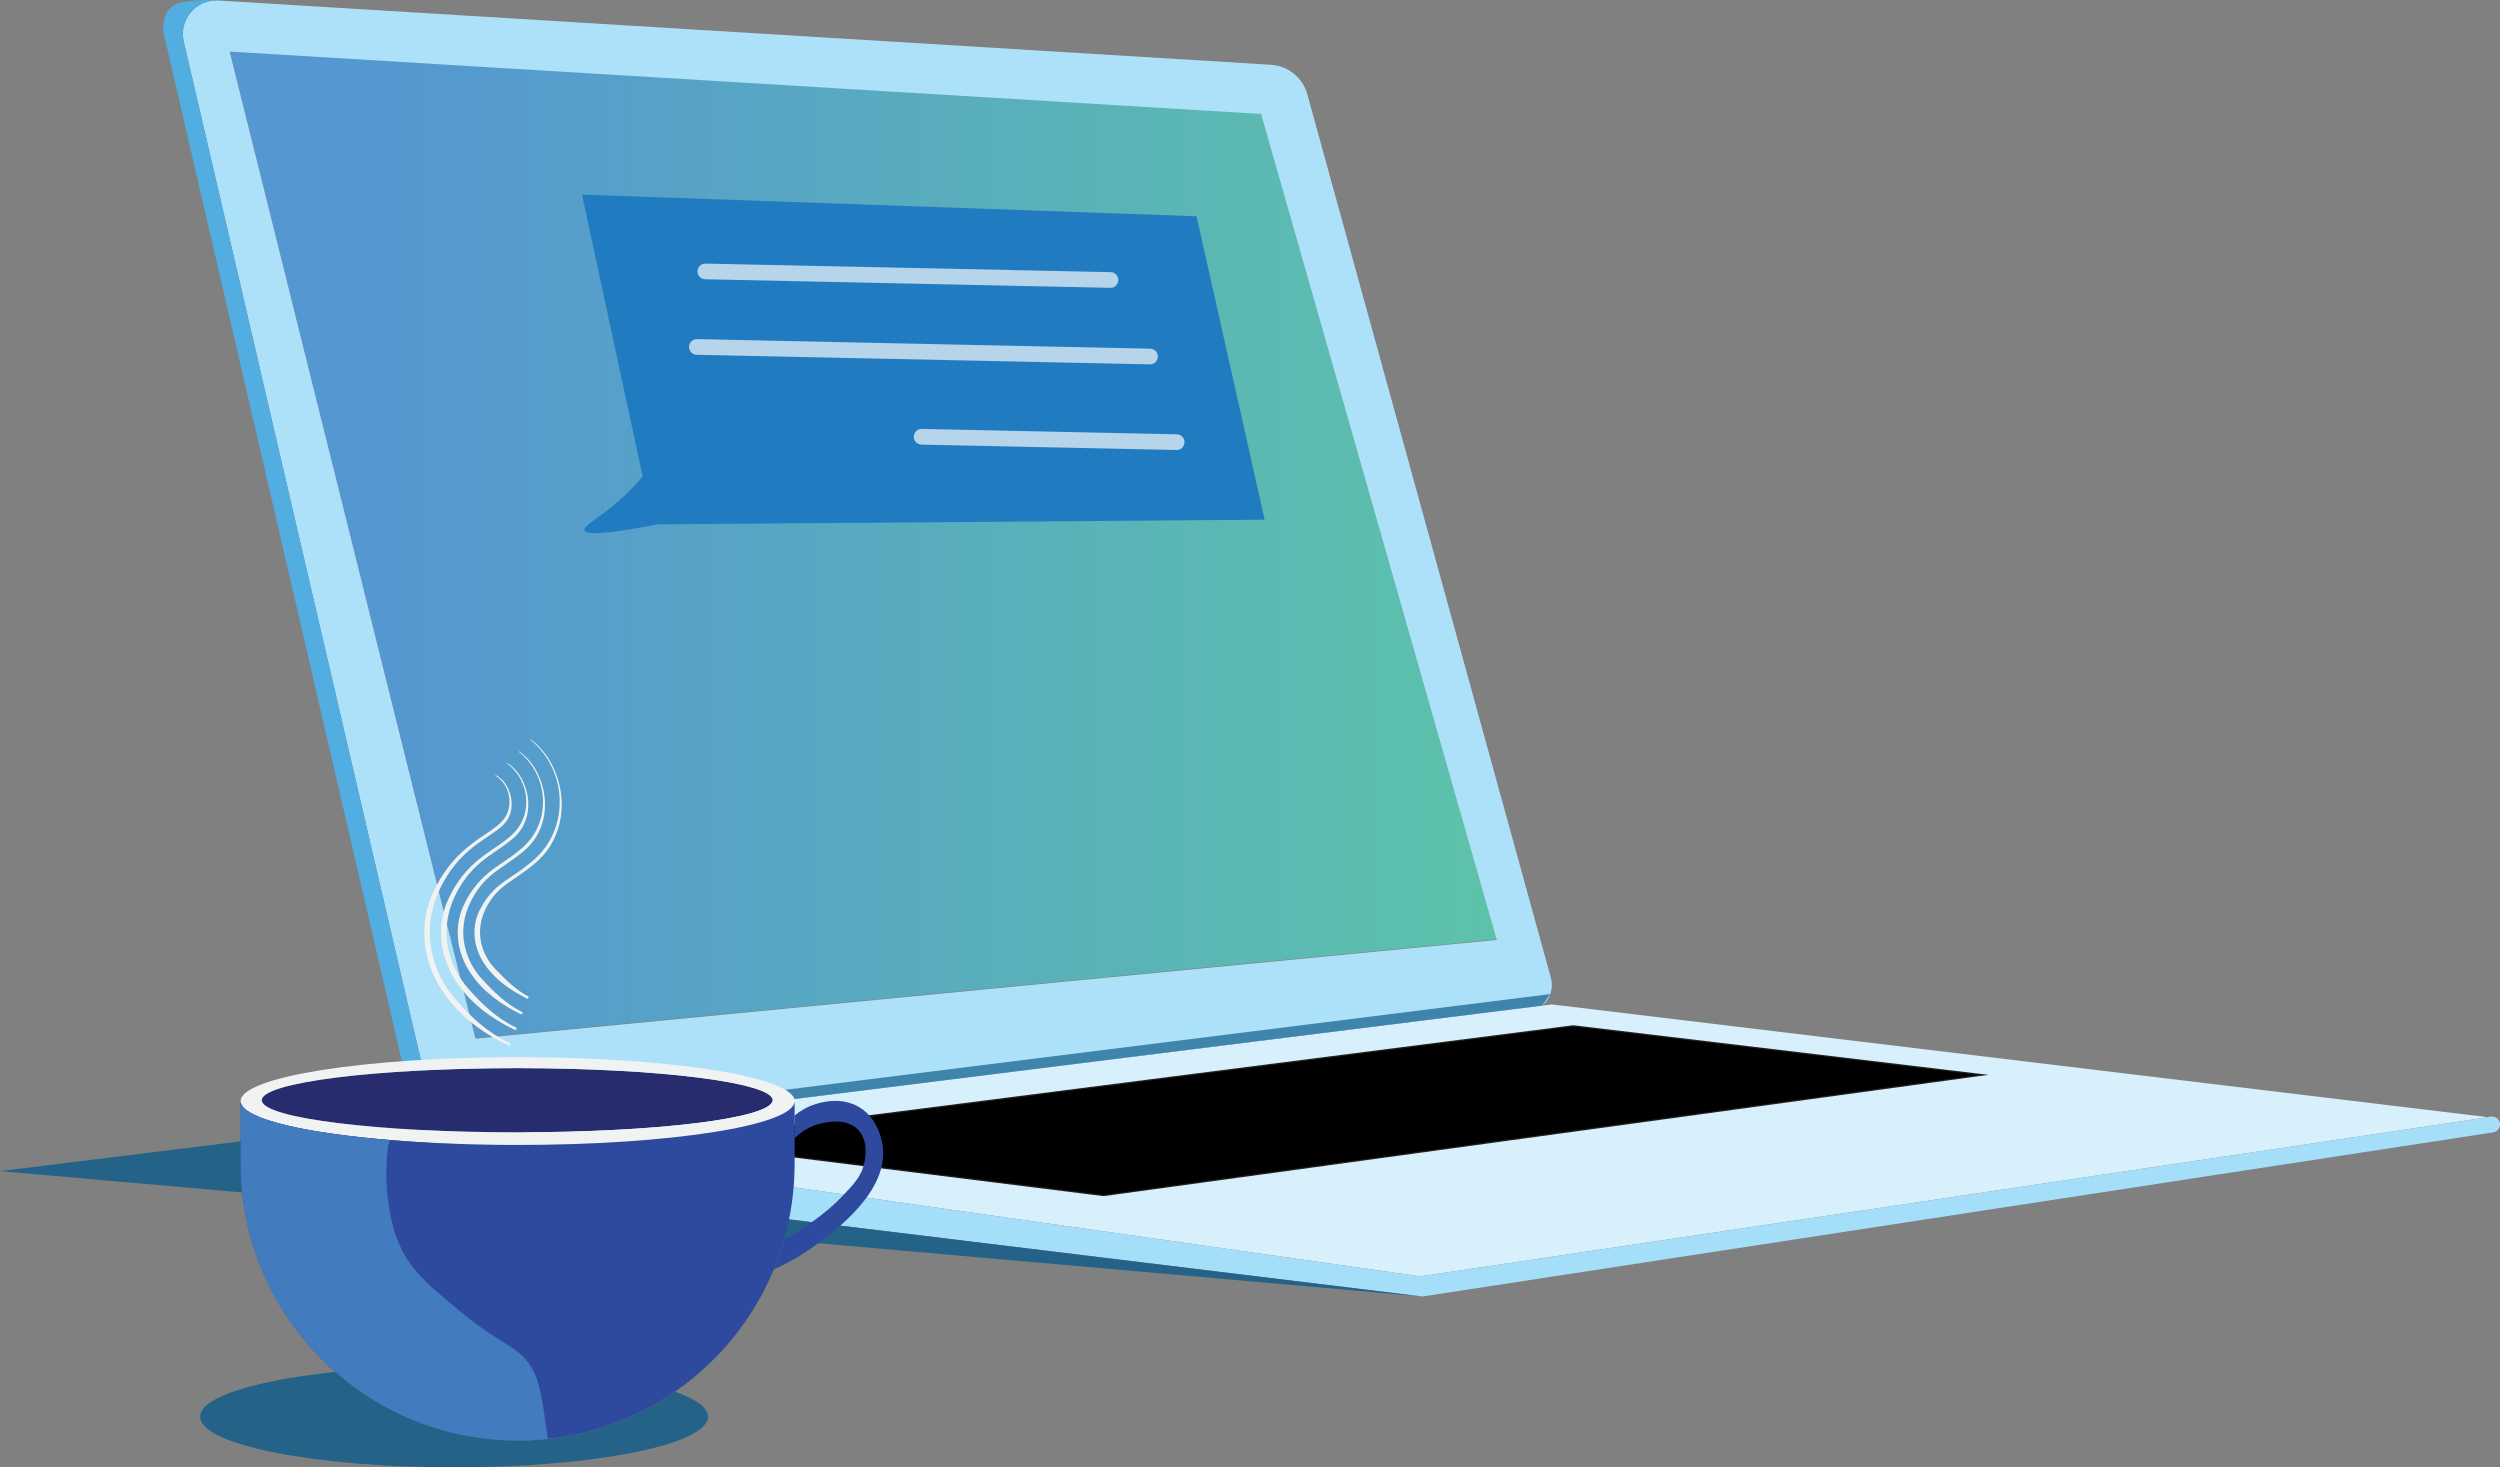 <?xml version="1.0" encoding="UTF-8"?><svg id="Layer_2" xmlns="http://www.w3.org/2000/svg" xmlns:xlink="http://www.w3.org/1999/xlink" viewBox="0 0 477.91 280.508"><rect x="0" y="0" width="477.91" height="280.508" fill="#808080" stroke="none"/><defs><style>.cls-1{fill:#427cbf;}.cls-2{fill:#ade1fa;}.cls-3{fill:#d7f0fc;}.cls-4{fill:#2e4a9f;}.cls-5{fill:#a4def9;}.cls-6{opacity:.67;stroke:#fff;stroke-linecap:round;stroke-width:3px;}.cls-6,.cls-7{fill:none;stroke-miterlimit:10;}.cls-8{fill:#f1f2f2;}.cls-9{fill:#52ade1;}.cls-10{fill:#256287;}.cls-11{fill:#272c6e;}.cls-12{fill:#217bc0;}.cls-13{fill:url(#linear-gradient);}.cls-7{stroke:#231f20;stroke-width:.5px;}.cls-14{fill:#3e84ab;}</style><linearGradient id="linear-gradient" x1="43.906" y1="104.085" x2="286.125" y2="104.085" gradientUnits="userSpaceOnUse"><stop offset=".123" stop-color="#5497d1"/><stop offset=".996" stop-color="#5dc2aa"/></linearGradient></defs><g id="Layer_2-2"><polygon class="cls-13" points="286.125 179.56 90.888 198.428 43.906 9.742 241.069 21.67 286.125 179.56"/><path class="cls-2" d="m296.478,186.933L249.911,18.022c-.869-3.174-3.678-5.441-6.966-5.643L42.772.161l-1.02-.063c-4.27-.252-7.595,3.665-6.625,7.847l46.932,201.597c.214.932.542,1.826.982,2.632.101.214.227.428.353.63,0,.013.013.025.025.038.113.202.252.403.39.605.101.139.189.277.302.403.265.34.554.668.857.983.176.176.353.353.542.516.176.176.365.328.567.479.202.151.403.29.605.441.214.139.416.265.63.39.214.126.441.239.655.353.252.126.504.239.756.34.214.088.416.164.63.239.227.076.466.151.705.214h.013l204.734-25.57h.013c1.486-1.247,2.217-3.275,1.663-5.303Zm-205.59,11.613L43.906,9.86l197.164,11.928,45.056,157.89-195.236,18.869Z"/><path class="cls-3" d="m475.428,213.548l-178.761-21.539-1.852.227h-.013l-204.734,25.57h-.013l-1.486.189,3.288.466,179.63,25.532,204.104-30.419-.164-.025Zm-264.476,14.863l-81.949-10.228,171.758-21.942,77.402,9.245-167.211,22.925Z"/><polygon class="cls-7" points="378.163 205.486 210.952 228.411 129.003 218.183 300.761 196.241 378.163 205.486"/><path class="cls-5" d="m477.91,214.955h0c0,.756-.552,1.398-1.299,1.513l-204.524,31.347c-.138.021-.278.023-.417.006l-181.754-22.143c-.768-.094-1.345-.746-1.345-1.519v-4.402c0-.931.824-1.646,1.745-1.515l1.542.219,179.41,25.501c.146.021.295.02.441-.001l203.883-30.386-.164-.025.728-.107c.924-.136,1.753.58,1.753,1.514Z"/><polygon points="378.163 205.486 210.952 228.411 129.003 218.183 300.761 196.241 378.163 205.486"/><path class="cls-9" d="m90.057,217.805l-1.486.189v4.069c-2.204-.025-4.963-1.751-6.55-3.388-1.612-1.663-2.292-3.527-2.595-4.623C63.354,144.686,47.269,75.321,31.196,5.955c-.038-.743-.088-3.199,1.587-4.623.655-.567,1.436-.831,3.073-1.071,1.637-.227,3.993-.403,6.915-.101l-1.02-.063c-4.27-.252-7.595,3.665-6.625,7.847l46.932,201.597c.214.932.542,1.826.982,2.632.101.214.227.428.353.63,0,.013.013.025.025.038.113.202.252.403.39.605.101.139.189.277.302.403.265.34.554.668.857.983.176.176.353.353.542.516.176.176.365.328.567.479.202.151.403.29.605.441.214.139.416.265.63.39.214.126.441.239.655.353.252.126.504.239.756.34.214.088.416.164.63.239.227.076.466.151.705.214Z"/><polygon class="cls-10" points="79.426 214.052 0 223.873 271.67 247.821 89.916 225.678 88.981 225.2 88.571 224.159 88.571 222.063 86.464 221.619 83.345 219.846 80.834 217.189 79.426 214.052"/><polygon class="cls-14" points="86.681 216.269 296.349 190.033 294.816 192.236 90.057 217.805 86.681 216.269"/><path class="cls-4" d="m155.931,238.013c-1.837,1.352-4.499,3.084-8.015,4.647.771-1.859,1.436-3.759,1.975-5.713.919-.507,1.764-1.003,2.524-1.478,4.974-3.084,7.677-5.84,8.353-6.537,2.482-2.566,3.981-4.161,4.488-6.78.158-.855.781-4.097-1.214-6.178-2.239-2.344-6.104-1.447-7.139-1.204-2.207.507-3.854,1.69-5.006,2.83v-4.361c.929-.76,2.186-1.573,3.791-2.101.845-.285,5.058-1.69,8.712.602,3.685,2.302,4.277,6.79,4.361,7.508.993,8.585-8.966,15.925-12.831,18.765Z"/><path class="cls-11" d="m147.694,210.324c0,.053-.011.116-.021.169-.708,3.316-22.293,5.967-48.809,5.967s-48.102-2.651-48.809-5.967c-.011-.053-.021-.116-.021-.169,0-3.39,21.86-6.135,48.83-6.135s48.83,2.746,48.83,6.135Z"/><path class="cls-8" d="m98.949,202.098c-29.241,0-52.949,3.759-52.949,8.395,0,.169.032.338.106.507,1.119,3.02,12.334,5.607,28.375,6.927,7.318.612,15.64.95,24.468.95,29.241,0,52.949-3.749,52.949-8.385s-23.708-8.395-52.949-8.395Zm48.725,8.395c-.708,3.316-22.293,5.967-48.809,5.967s-48.102-2.651-48.809-5.967c-.011-.053-.021-.116-.021-.169,0-3.39,21.86-6.135,48.83-6.135s48.83,2.746,48.83,6.135c0,.053-.011.116-.021.169Z"/><path class="cls-4" d="m151.903,210.487v12.029c0,5.001-.705,9.837-2.015,14.435-.529,1.952-1.197,3.854-1.965,5.706-3.917,9.497-10.53,17.609-18.894,23.378-.655.453-1.335.907-2.015,1.335-.466.29-.932.567-1.398.844-.479.277-.957.542-1.423.806-.315.164-.605.328-.907.479-.063.038-.139.063-.189.088-.403.214-.794.416-1.209.605-.441.214-.894.416-1.335.617-.516.239-1.033.454-1.562.668-.504.214-1.008.416-1.524.605-.139.05-.277.101-.403.151-.013.013-.038.013-.05.013-.466.176-.957.34-1.436.491-.554.189-1.108.353-1.663.529-.579.164-1.159.328-1.738.479-.491.126-.982.239-1.461.34-.025.013-.038.013-.063.013-.139.038-.29.076-.428.101-.202.05-.416.088-.642.139-.214.038-.453.088-.68.126-.063.013-.126.025-.189.038-.076.025-.176.025-.277.05-.227.038-.453.088-.693.113-.202.038-.403.063-.605.101-.126.025-.227.038-.34.05-.088.013-.164.025-.239.038-.126.013-.239.038-.353.05-.139.013-.29.038-.428.05-.34.05-.705.088-1.045.126-.63.063-1.247.126-1.889.164-.504.038-1.008.063-1.512.088-.189.013-.365.025-.542.025-.579.025-1.171.025-1.763.025-10.291,0-19.889-2.922-28.013-7.986-2.431-1.524-4.749-3.25-6.903-5.139-11.097-9.724-18.113-23.995-18.113-39.904v-11.865c0,.176.038.34.113.516,1.121,3.023,12.331,5.605,28.366,6.928,7.318.605,15.644.945,24.474.945,29.235,0,52.953-3.741,52.953-8.389Z"/><path class="cls-10" d="m135.352,270.821c0,5.341-21.741,9.686-48.557,9.686s-48.545-4.346-48.545-9.686c0-3.615,9.875-6.751,24.524-8.414.441-.05.882-.101,1.335-.151,2.154,1.889,4.472,3.615,6.903,5.139,8.124,5.064,17.722,7.986,28.013,7.986.592,0,1.184,0,1.763-.025.176,0,.353-.013.542-.025.504-.025,1.008-.05,1.512-.088.642-.038,1.26-.101,1.889-.164.34-.038.705-.076,1.045-.126.139-.013.29-.038.428-.05.113-.013.227-.038.353-.05.076-.013.151-.025.239-.038.113-.013.214-.025.34-.05.202-.038.403-.063.605-.101.239-.025.466-.076.693-.113.101-.025.202-.025.277-.05.063-.013.126-.025.189-.038.227-.038.466-.088.68-.126.227-.05.441-.088.642-.139.139-.025.29-.063.428-.101.025,0,.038,0,.063-.013.479-.101.97-.214,1.461-.34.579-.151,1.159-.315,1.738-.479.554-.176,1.108-.34,1.663-.529.479-.151.97-.315,1.436-.491.013,0,.038,0,.05-.013.126-.05.265-.101.403-.151.516-.189,1.02-.39,1.524-.605.529-.214,1.045-.428,1.562-.668.453-.202.907-.403,1.335-.617.416-.189.806-.39,1.209-.605.05-.025.126-.05.189-.088.302-.151.592-.315.907-.479.466-.264.945-.529,1.423-.806.466-.277.932-.554,1.398-.844.68-.428,1.36-.882,2.015-1.335,4.018,1.411,6.323,3.048,6.323,4.786Z"/><path class="cls-1" d="m104.731,275.079c-.63.063-1.247.126-1.889.164-.504.038-1.008.063-1.512.088-.189.013-.365.025-.542.025-.579.025-1.171.025-1.763.025-10.291,0-19.889-2.922-28.013-7.986-2.431-1.524-4.749-3.25-6.903-5.139-11.097-9.724-18.113-23.995-18.113-39.904v-11.437c.038.025.063.05.101.088h.013c1.121,3.023,12.331,5.605,28.366,6.928-.038.34-.151.668-.264.945-.189,1.323-.365,3.149-.365,5.341,0,1.411.076,7.608,2.179,12.949,2.129,5.404,5.756,8.414,11.979,13.566,8.679,7.154,11.399,6.449,14.044,11.5,1.184,2.242,1.688,5.782,2.683,12.848Z"/><path class="cls-8" d="m94.71,148.293c1.407.769,2.572,2.598,2.677,4.566.073.974-.092,1.967-.501,2.802-.383.816-1.021,1.554-1.934,2.268-1.73,1.394-4.123,2.628-6.667,4.973-2.528,2.359-4.543,5.305-5.923,8.736-1.136,2.811-1.486,5.906-1.122,8.921.361,3.028,1.485,5.952,3.036,8.422,1.559,2.487,3.526,4.598,5.716,6.388,2.199,1.787,4.621,3.264,7.272,4.479.127.054.271.002.323-.124.047-.12-.012-.264-.142-.321-4.311-2.042-7.61-5.122-10.624-8.681-2.123-2.507-3.648-5.579-4.303-8.885-.655-3.288-.391-6.697.723-9.837,1.19-3.33,3.069-6.249,5.49-8.587,2.448-2.341,4.859-3.59,6.687-5.035.643-.497,1.166-1.036,1.544-1.615.361-.555.603-1.194.737-1.86.255-1.339.045-2.789-.516-4.029-.522-1.234-1.39-2.22-2.408-2.684-.016,0-.051.017-.067.046-.018.027-.018.051,0,.056Z"/><path class="cls-8" d="m96.976,146.034c2.061,1.441,3.488,4.041,3.61,6.78.078,1.364-.151,2.765-.723,4.018-.557,1.26-1.452,2.338-2.522,3.224-2.054,1.722-4.406,2.931-6.613,4.912-2.207,1.977-4.012,4.504-5.272,7.484-1.039,2.441-1.358,5.154-1.035,7.773.321,2.63,1.317,5.143,2.692,7.28,1.382,2.148,3.123,3.968,5.039,5.505,1.925,1.536,4.021,2.8,6.287,3.862.109.046.237-.011.289-.137.047-.121.002-.259-.109-.308-3.672-1.785-6.495-4.464-9.152-7.503-1.876-2.144-3.217-4.78-3.794-7.615-.579-2.827-.34-5.798.665-8.513,1.073-2.88,2.746-5.378,4.846-7.33,2.105-1.966,4.467-3.185,6.62-4.957.752-.619,1.419-1.338,1.936-2.161.516-.827.865-1.746,1.066-2.686.386-1.889.163-3.857-.534-5.615-.658-1.739-1.789-3.228-3.243-4.127-.024-.007-.058.011-.073.04-.016.029-.008.06.018.072Z"/><path class="cls-8" d="m99.242,143.774c2.715,2.113,4.404,5.485,4.543,8.993.083,1.754-.208,3.563-.944,5.234-.347.835-.848,1.644-1.368,2.338-.537.693-1.128,1.304-1.742,1.843-2.379,2.051-4.689,3.232-6.56,4.85-1.886,1.594-3.481,3.703-4.621,6.232-.943,2.072-1.23,4.402-.948,6.625.281,2.231,1.149,4.334,2.348,6.138,1.205,1.81,2.72,3.337,4.362,4.623,1.651,1.286,3.421,2.337,5.301,3.247.091.038.204-.024.256-.151.047-.121.016-.253-.075-.296-3.033-1.527-5.38-3.804-7.68-6.323-1.628-1.781-2.786-3.981-3.285-6.346-.504-2.366-.289-4.899.608-7.189.957-2.43,2.422-4.507,4.202-6.073,1.762-1.591,4.076-2.781,6.553-4.88.861-.741,1.672-1.639,2.328-2.706.672-1.1,1.127-2.298,1.395-3.513.517-2.439.28-4.926-.551-7.2-.794-2.245-2.189-4.236-4.078-5.57-.031-.013-.065.005-.079.035-.013.032.001.069.034.089Z"/><path class="cls-8" d="m101.508,141.516c3.369,2.784,5.321,6.928,5.477,11.206.088,2.144-.266,4.361-1.165,6.449-.424,1.036-1.049,2.076-1.669,2.922-.64.851-1.332,1.584-2.027,2.216-2.704,2.379-4.972,3.534-6.506,4.788-1.565,1.212-2.95,2.902-3.971,4.981-.846,1.702-1.101,3.65-.861,5.477.24,1.833.981,3.526,2.004,4.996,1.028,1.471,2.316,2.706,3.685,3.741,1.377,1.035,2.821,1.873,4.316,2.63.073.031.171-.037.221-.164.046-.121.03-.247-.042-.283-2.395-1.269-4.265-3.144-6.207-5.144-1.381-1.418-2.357-3.181-2.777-5.077-.428-1.905-.237-4,.551-5.864.84-1.98,2.097-3.636,3.557-4.816.71-.594,1.627-1.204,2.723-1.953,1.086-.747,2.372-1.613,3.763-2.85.969-.863,1.925-1.94,2.72-3.252.827-1.373,1.388-2.85,1.724-4.339.648-2.988.398-5.994-.569-8.786-.931-2.75-2.589-5.243-4.914-7.013-.038-.02-.071-.002-.086.029-.01.034.011.078.051.106Z"/><path class="cls-12" d="m241.759,99.35c-38.665.293-77.341.585-116.006.887-10.869,2.125-13.785,1.912-14.038,1.126-.272-.836,2.557-2.135,6.308-5.375,1.876-1.62,3.472-3.286,4.837-4.896l-11.605-53.894,117.478,4.146c4.342,19.329,8.684,38.667,13.027,58.006Z"/><line class="cls-6" x1="134.837" y1="51.887" x2="212.283" y2="53.523"/><line class="cls-6" x1="133.221" y1="66.325" x2="219.837" y2="68.154"/><line class="cls-6" x1="176.186" y1="83.494" x2="224.93" y2="84.524"/></g></svg>